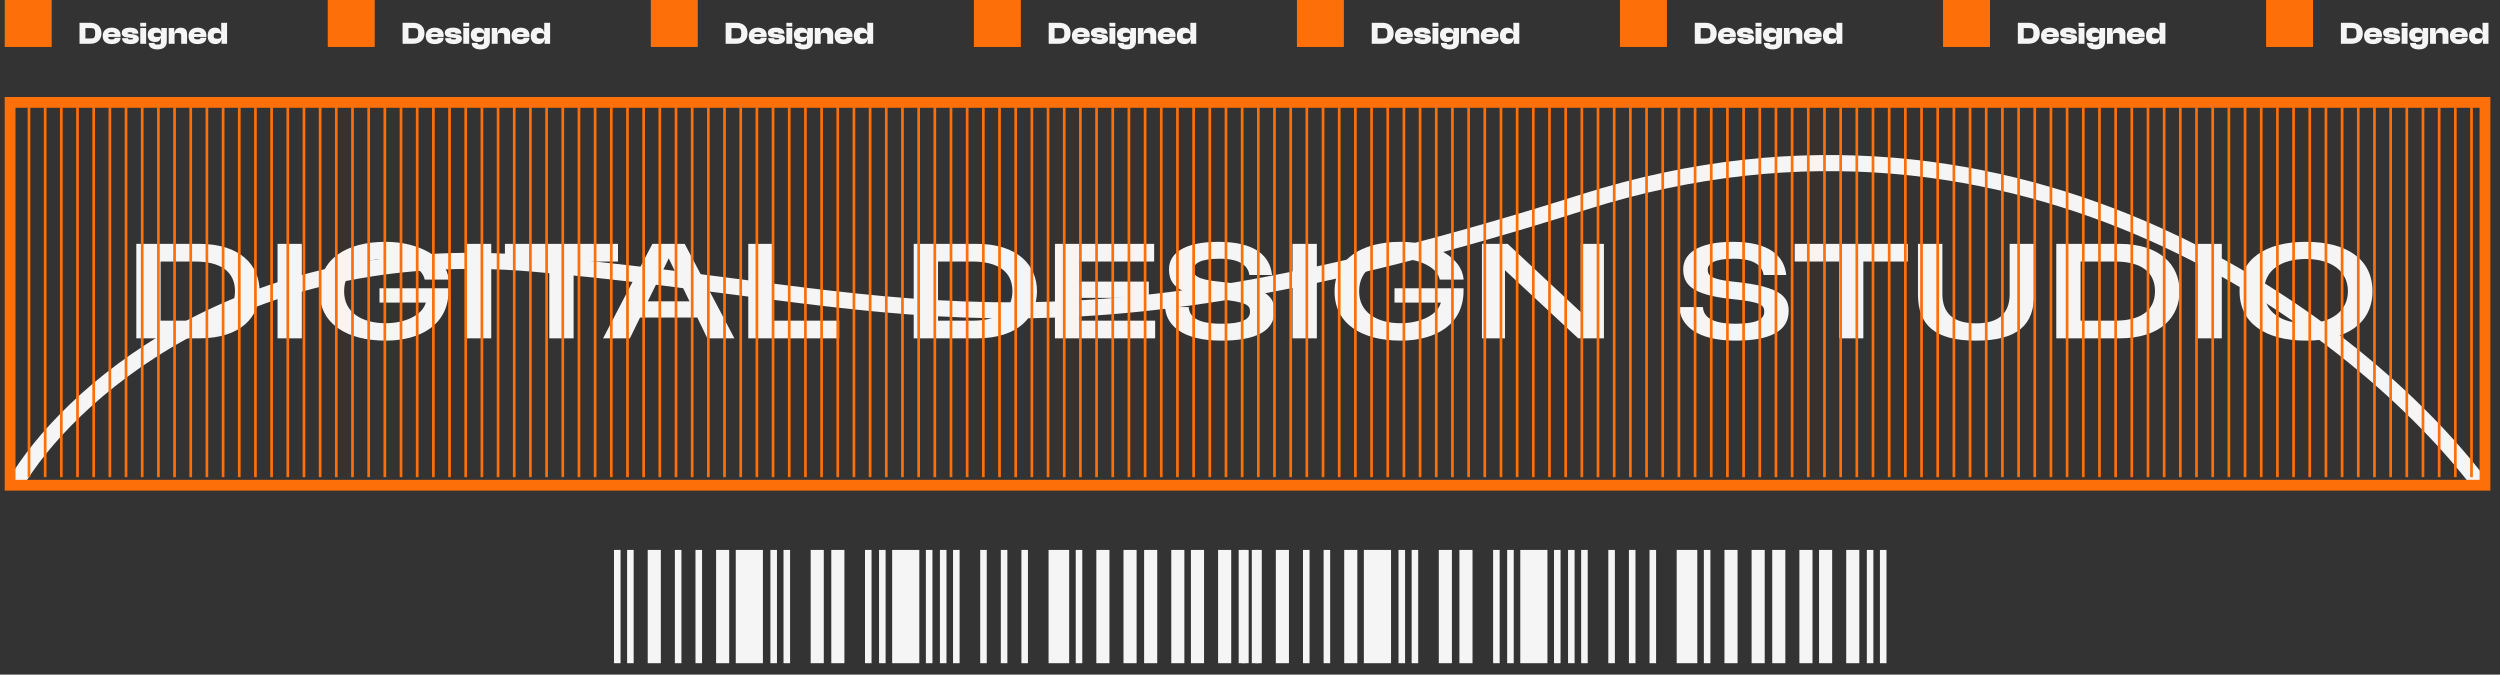 <svg width="126" height="34" viewBox="0 0 126 34" fill="none" xmlns="http://www.w3.org/2000/svg">
<rect x="0" y="0" width="126" height="34" fill="#333333" stroke="none"/>
<path d="M0.781 24.367C3.259 20.133 11.943 11.989 26.863 13.286C45.511 14.908 52.133 18.962 79.836 10.178C101.998 3.151 119.161 16.71 124.971 24.367" stroke="#F5F5F5" stroke-width="0.811"/>
<path d="M10.043 17.053C12.191 17.053 13.082 15.925 13.082 14.675C13.082 13.367 12.107 12.29 10.043 12.29H6.87V17.053H10.043ZM8.094 13.181H9.819C11.094 13.181 11.844 13.668 11.844 14.675C11.844 15.713 11.043 16.162 9.819 16.162H8.094V13.181ZM15.212 17.053V12.29H13.988V17.053H15.212ZM19.44 17.168C21.235 17.168 22.607 16.329 22.607 14.655V14.527H19.126V15.252H21.466L21.459 15.264C21.248 15.95 20.318 16.29 19.44 16.29C18.203 16.29 17.344 15.72 17.344 14.7V14.668C17.344 13.611 18.196 13.047 19.433 13.047C20.408 13.047 21.28 13.495 21.401 14.072V14.091H22.607V14.072C22.53 12.989 21.126 12.188 19.44 12.188C17.427 12.188 16.107 13.079 16.107 14.675V14.707C16.107 16.29 17.44 17.168 19.44 17.168ZM24.759 17.053V12.29H23.534V17.053H24.759ZM28.91 17.053V13.181H31.147V12.29H25.448V13.181H27.685V17.053H28.91ZM37.015 17.053L34.509 12.29H32.881L30.394 17.053H31.746L32.259 16.002H35.144L35.65 17.053H37.015ZM33.65 13.136L33.695 13.027H33.708L33.759 13.136L34.752 15.188H32.65L33.65 13.136ZM42.296 17.053V16.162H38.938V12.29H37.713V17.053H42.296ZM49.224 17.053C51.372 17.053 52.263 15.925 52.263 14.675C52.263 13.367 51.289 12.29 49.224 12.29H46.051V17.053H49.224ZM47.276 13.181H49C50.276 13.181 51.026 13.668 51.026 14.675C51.026 15.713 50.224 16.162 49 16.162H47.276V13.181ZM58.22 17.053V16.162H54.394V15.014H57.9V14.194H54.394V13.181H58.169V12.29H53.169V17.053H58.22ZM61.558 17.168C63.283 17.168 64.231 16.694 64.231 15.681C64.231 15.021 63.943 14.444 61.488 14.2C60.27 14.085 60.155 13.861 60.155 13.591C60.155 13.284 60.481 13.04 61.469 13.04C62.565 13.04 62.905 13.431 62.969 13.861H64.11C64.013 12.893 63.244 12.188 61.417 12.188C59.558 12.188 58.917 12.848 58.917 13.566C58.917 14.303 59.296 14.861 61.373 15.072C62.847 15.22 63.001 15.373 63.001 15.713C63.001 16.111 62.571 16.316 61.558 16.316C60.315 16.316 59.943 15.95 59.911 15.476H58.719C58.77 16.38 59.578 17.168 61.558 17.168ZM66.369 17.053V12.29H65.144V17.053H66.369ZM70.597 17.168C72.392 17.168 73.763 16.329 73.763 14.655V14.527H70.283V15.252H72.622L72.616 15.264C72.404 15.95 71.475 16.29 70.597 16.29C69.36 16.29 68.501 15.72 68.501 14.7V14.668C68.501 13.611 69.353 13.047 70.59 13.047C71.565 13.047 72.436 13.495 72.558 14.072V14.091H73.763V14.072C73.686 12.989 72.283 12.188 70.597 12.188C68.584 12.188 67.263 13.079 67.263 14.675V14.707C67.263 16.29 68.597 17.168 70.597 17.168ZM75.851 17.053V13.617L75.883 13.649L79.544 17.053H80.838V12.29H79.672V15.739L79.633 15.694L75.986 12.29H74.691V17.053H75.851ZM87.475 17.168C89.199 17.168 90.148 16.694 90.148 15.681C90.148 15.021 89.859 14.444 87.404 14.2C86.186 14.085 86.071 13.861 86.071 13.591C86.071 13.284 86.398 13.04 87.385 13.04C88.481 13.04 88.821 13.431 88.885 13.861H90.026C89.93 12.893 89.161 12.188 87.334 12.188C85.475 12.188 84.834 12.848 84.834 13.566C84.834 14.303 85.212 14.861 87.289 15.072C88.763 15.22 88.917 15.373 88.917 15.713C88.917 16.111 88.488 16.316 87.475 16.316C86.231 16.316 85.859 15.95 85.827 15.476H84.635C84.686 16.38 85.494 17.168 87.475 17.168ZM93.913 17.053V13.181H96.151V12.29H90.452V13.181H92.689V17.053H93.913ZM99.589 17.168C101.71 17.168 102.518 16.354 102.518 14.841V12.29H101.287V14.829C101.287 15.809 100.71 16.297 99.595 16.297C98.473 16.297 97.896 15.809 97.896 14.822V12.29H96.666V14.835C96.666 16.367 97.499 17.168 99.589 17.168ZM106.81 17.053C108.958 17.053 109.849 15.925 109.849 14.675C109.849 13.367 108.875 12.29 106.81 12.29H103.637V17.053H106.81ZM104.862 13.181H106.586C107.862 13.181 108.612 13.668 108.612 14.675C108.612 15.713 107.81 16.162 106.586 16.162H104.862V13.181ZM111.979 17.053V12.29H110.755V17.053H111.979ZM116.226 17.168C118.291 17.168 119.573 16.277 119.573 14.675C119.573 13.072 118.291 12.188 116.226 12.188C114.156 12.188 112.874 13.072 112.874 14.675C112.874 16.277 114.156 17.168 116.226 17.168ZM116.226 16.297C114.97 16.297 114.111 15.72 114.111 14.675C114.111 13.623 114.97 13.053 116.226 13.053C117.476 13.053 118.335 13.649 118.335 14.675C118.335 15.694 117.476 16.297 116.226 16.297Z" fill="#F5F5F5"/>
<g clip-path="url(#clip0_5_3741)">
<path d="M31.984 33.424H31.606V27.717H31.937V33.424H31.984ZM31.276 33.424H30.945V27.717H31.276V33.424Z" fill="#F5F5F5"/>
<path d="M33.306 27.717H32.645V33.424H33.306V27.717Z" fill="#F5F5F5"/>
<path d="M35.383 33.424H35.052V27.717H35.383V33.424V33.424ZM34.344 33.424H34.014V27.717H34.344V33.424Z" fill="#F5F5F5"/>
<path d="M36.752 27.717H36.091V33.424H36.752V27.717Z" fill="#F5F5F5"/>
<path d="M38.451 27.717H37.082V33.424H38.451V27.717Z" fill="#F5F5F5"/>
<path d="M39.82 33.424H39.489V27.717H39.82V33.424ZM39.159 33.424H38.828V27.717H39.159V33.424Z" fill="#F5F5F5"/>
<path d="M42.558 33.424H41.897V27.717H42.558V33.424ZM41.566 33.424H40.858V27.717H41.519V33.424H41.566Z" fill="#F5F5F5"/>
<path d="M44.635 33.424H44.304V27.717H44.635V33.424ZM43.926 33.424H43.596V27.717H43.926V33.424Z" fill="#F5F5F5"/>
<path d="M46.334 27.717H44.965V33.424H46.334V27.717Z" fill="#F5F5F5"/>
<path d="M47.703 33.424H47.372V27.717H47.703V33.424ZM46.995 33.424H46.664V27.717H46.995V33.424ZM51.809 33.424H51.479V27.717H51.809V33.424ZM50.771 33.424H50.441V27.717H50.771V33.424ZM49.733 33.424H49.402V27.717H49.733V33.424ZM48.364 33.424H48.033V27.717H48.364V33.424Z" fill="#F5F5F5"/>
<path d="M53.886 27.717H52.848V33.424H53.886V27.717Z" fill="#F5F5F5"/>
<path d="M54.547 27.717H54.217V33.424H54.547V27.717Z" fill="#F5F5F5"/>
<path d="M62.053 33.424H61.392V27.717H62.053V33.424ZM60.684 33.424H60.023V27.717H60.684V33.424ZM59.692 33.424H59.032V27.717H59.692V33.424ZM58.324 33.424H57.663V27.717H58.324V33.424ZM57.285 33.424H56.624V27.717H57.285V33.424ZM55.916 33.424H55.255V27.717H55.916V33.424Z" fill="#F5F5F5"/>
<path d="M63.422 33.424H63.091V27.717H63.422V33.424ZM62.761 33.424H62.43V27.717H62.761V33.424Z" fill="#F5F5F5"/>
</g>
<g clip-path="url(#clip1_5_3741)">
<path d="M63.641 33.424H63.264V27.717H63.594V33.424H63.641ZM62.933 33.424H62.603V27.717H62.933V33.424Z" fill="#F5F5F5"/>
<path d="M64.963 27.717H64.302V33.424H64.963V27.717Z" fill="#F5F5F5"/>
<path d="M67.04 33.424H66.71V27.717H67.04V33.424V33.424ZM66.001 33.424H65.671V27.717H66.001V33.424Z" fill="#F5F5F5"/>
<path d="M68.409 27.717H67.748V33.424H68.409V27.717Z" fill="#F5F5F5"/>
<path d="M70.108 27.717H68.739V33.424H70.108V27.717Z" fill="#F5F5F5"/>
<path d="M71.477 33.424H71.147V27.717H71.477V33.424ZM70.816 33.424H70.486V27.717H70.816V33.424Z" fill="#F5F5F5"/>
<path d="M74.215 33.424H73.554V27.717H74.215V33.424ZM73.224 33.424H72.516V27.717H73.176V33.424H73.224Z" fill="#F5F5F5"/>
<path d="M76.292 33.424H75.961V27.717H76.292V33.424ZM75.584 33.424H75.253V27.717H75.584V33.424Z" fill="#F5F5F5"/>
<path d="M77.991 27.717H76.622V33.424H77.991V27.717Z" fill="#F5F5F5"/>
<path d="M79.36 33.424H79.03V27.717H79.36V33.424ZM78.652 33.424H78.322V27.717H78.652V33.424ZM83.467 33.424H83.136V27.717H83.467V33.424ZM82.428 33.424H82.098V27.717H82.428V33.424ZM81.39 33.424H81.059V27.717H81.39V33.424ZM80.021 33.424H79.69V27.717H80.021V33.424Z" fill="#F5F5F5"/>
<path d="M85.544 27.717H84.505V33.424H85.544V27.717Z" fill="#F5F5F5"/>
<path d="M86.204 27.717H85.874V33.424H86.204V27.717Z" fill="#F5F5F5"/>
<path d="M93.71 33.424H93.049V27.717H93.71V33.424ZM92.341 33.424H91.68V27.717H92.341V33.424ZM91.35 33.424H90.689V27.717H91.35V33.424ZM89.981 33.424H89.32V27.717H89.981V33.424ZM88.942 33.424H88.281V27.717H88.942V33.424ZM87.573 33.424H86.913V27.717H87.573V33.424Z" fill="#F5F5F5"/>
<path d="M95.079 33.424H94.748V27.717H95.079V33.424ZM94.418 33.424H94.088V27.717H94.418V33.424Z" fill="#F5F5F5"/>
</g>
<path d="M0.645 4.89V24.048" stroke="#FD6F08" stroke-width="0.136"/>
<path d="M1.461 4.89V24.048" stroke="#FD6F08" stroke-width="0.136"/>
<path d="M2.276 4.89V24.048" stroke="#FD6F08" stroke-width="0.136"/>
<path d="M3.091 4.89V24.048" stroke="#FD6F08" stroke-width="0.136"/>
<path d="M3.906 4.89V24.048" stroke="#FD6F08" stroke-width="0.136"/>
<path d="M4.722 4.89V24.048" stroke="#FD6F08" stroke-width="0.136"/>
<path d="M5.537 4.89V24.048" stroke="#FD6F08" stroke-width="0.136"/>
<path d="M6.352 4.89V24.048" stroke="#FD6F08" stroke-width="0.136"/>
<path d="M7.167 4.89V24.048" stroke="#FD6F08" stroke-width="0.136"/>
<path d="M7.983 4.89V24.048" stroke="#FD6F08" stroke-width="0.136"/>
<path d="M8.798 4.89V24.048" stroke="#FD6F08" stroke-width="0.136"/>
<path d="M9.613 4.89V24.048" stroke="#FD6F08" stroke-width="0.136"/>
<path d="M10.428 4.89V24.048" stroke="#FD6F08" stroke-width="0.136"/>
<path d="M11.244 4.89V24.048" stroke="#FD6F08" stroke-width="0.136"/>
<path d="M12.059 4.89V24.048" stroke="#FD6F08" stroke-width="0.136"/>
<path d="M12.874 4.89V24.048" stroke="#FD6F08" stroke-width="0.136"/>
<path d="M13.689 4.89V24.048" stroke="#FD6F08" stroke-width="0.136"/>
<path d="M14.505 4.89V24.048" stroke="#FD6F08" stroke-width="0.136"/>
<path d="M15.32 4.89V24.048" stroke="#FD6F08" stroke-width="0.136"/>
<path d="M16.135 4.89V24.048" stroke="#FD6F08" stroke-width="0.136"/>
<path d="M16.95 4.89V24.048" stroke="#FD6F08" stroke-width="0.136"/>
<path d="M17.766 4.89V24.048" stroke="#FD6F08" stroke-width="0.136"/>
<path d="M18.581 4.89V24.048" stroke="#FD6F08" stroke-width="0.136"/>
<path d="M19.396 4.89V24.048" stroke="#FD6F08" stroke-width="0.136"/>
<path d="M20.211 4.89V24.048" stroke="#FD6F08" stroke-width="0.136"/>
<path d="M21.027 4.89V24.048" stroke="#FD6F08" stroke-width="0.136"/>
<path d="M21.842 4.89V24.048" stroke="#FD6F08" stroke-width="0.136"/>
<path d="M22.657 4.89V24.048" stroke="#FD6F08" stroke-width="0.136"/>
<path d="M23.472 4.89V24.048" stroke="#FD6F08" stroke-width="0.136"/>
<path d="M24.288 4.89V24.048" stroke="#FD6F08" stroke-width="0.136"/>
<path d="M25.103 4.89V24.048" stroke="#FD6F08" stroke-width="0.136"/>
<path d="M25.918 4.89V24.048" stroke="#FD6F08" stroke-width="0.136"/>
<path d="M26.733 4.89V24.048" stroke="#FD6F08" stroke-width="0.136"/>
<path d="M27.549 4.89V24.048" stroke="#FD6F08" stroke-width="0.136"/>
<path d="M28.364 4.89V24.048" stroke="#FD6F08" stroke-width="0.136"/>
<path d="M29.179 4.89V24.048" stroke="#FD6F08" stroke-width="0.136"/>
<path d="M29.994 4.89V24.048" stroke="#FD6F08" stroke-width="0.136"/>
<path d="M30.81 4.89V24.048" stroke="#FD6F08" stroke-width="0.136"/>
<path d="M31.625 4.89V24.048" stroke="#FD6F08" stroke-width="0.136"/>
<path d="M32.44 4.89V24.048" stroke="#FD6F08" stroke-width="0.136"/>
<path d="M33.255 4.89V24.048" stroke="#FD6F08" stroke-width="0.136"/>
<path d="M34.071 4.89V24.048" stroke="#FD6F08" stroke-width="0.136"/>
<path d="M34.886 4.89V24.048" stroke="#FD6F08" stroke-width="0.136"/>
<path d="M35.701 4.89V24.048" stroke="#FD6F08" stroke-width="0.136"/>
<path d="M36.516 4.89V24.048" stroke="#FD6F08" stroke-width="0.136"/>
<path d="M37.332 4.89V24.048" stroke="#FD6F08" stroke-width="0.136"/>
<path d="M38.147 4.89V24.048" stroke="#FD6F08" stroke-width="0.136"/>
<path d="M38.962 4.89V24.048" stroke="#FD6F08" stroke-width="0.136"/>
<path d="M39.777 4.89V24.048" stroke="#FD6F08" stroke-width="0.136"/>
<path d="M40.593 4.89V24.048" stroke="#FD6F08" stroke-width="0.136"/>
<path d="M41.408 4.89V24.048" stroke="#FD6F08" stroke-width="0.136"/>
<path d="M42.223 4.89V24.048" stroke="#FD6F08" stroke-width="0.136"/>
<path d="M43.038 4.89V24.048" stroke="#FD6F08" stroke-width="0.136"/>
<path d="M43.854 4.89V24.048" stroke="#FD6F08" stroke-width="0.136"/>
<path d="M44.669 4.89V24.048" stroke="#FD6F08" stroke-width="0.136"/>
<path d="M45.484 4.89V24.048" stroke="#FD6F08" stroke-width="0.136"/>
<path d="M46.3 4.89V24.048" stroke="#FD6F08" stroke-width="0.136"/>
<path d="M47.115 4.89V24.048" stroke="#FD6F08" stroke-width="0.136"/>
<path d="M47.93 4.89V24.048" stroke="#FD6F08" stroke-width="0.136"/>
<path d="M48.745 4.89V24.048" stroke="#FD6F08" stroke-width="0.136"/>
<path d="M49.56 4.89V24.048" stroke="#FD6F08" stroke-width="0.136"/>
<path d="M50.376 4.89V24.048" stroke="#FD6F08" stroke-width="0.136"/>
<path d="M51.191 4.89V24.048" stroke="#FD6F08" stroke-width="0.136"/>
<path d="M52.006 4.89V24.048" stroke="#FD6F08" stroke-width="0.136"/>
<path d="M52.822 4.89V24.048" stroke="#FD6F08" stroke-width="0.136"/>
<path d="M53.637 4.89V24.048" stroke="#FD6F08" stroke-width="0.136"/>
<path d="M54.452 4.89V24.048" stroke="#FD6F08" stroke-width="0.136"/>
<path d="M55.267 4.89V24.048" stroke="#FD6F08" stroke-width="0.136"/>
<path d="M56.083 4.89V24.048" stroke="#FD6F08" stroke-width="0.136"/>
<path d="M56.898 4.89V24.048" stroke="#FD6F08" stroke-width="0.136"/>
<path d="M57.713 4.89V24.048" stroke="#FD6F08" stroke-width="0.136"/>
<path d="M58.528 4.89V24.048" stroke="#FD6F08" stroke-width="0.136"/>
<path d="M59.343 4.89V24.048" stroke="#FD6F08" stroke-width="0.136"/>
<path d="M60.159 4.89V24.048" stroke="#FD6F08" stroke-width="0.136"/>
<path d="M60.974 4.89V24.048" stroke="#FD6F08" stroke-width="0.136"/>
<path d="M61.789 4.89V24.048" stroke="#FD6F08" stroke-width="0.136"/>
<path d="M62.605 4.89V24.048" stroke="#FD6F08" stroke-width="0.136"/>
<path d="M63.42 4.89V24.048" stroke="#FD6F08" stroke-width="0.136"/>
<path d="M64.235 4.89V24.048" stroke="#FD6F08" stroke-width="0.136"/>
<path d="M65.05 4.89V24.048" stroke="#FD6F08" stroke-width="0.136"/>
<path d="M65.865 4.89V24.048" stroke="#FD6F08" stroke-width="0.136"/>
<path d="M66.681 4.89V24.048" stroke="#FD6F08" stroke-width="0.136"/>
<path d="M67.496 4.89V24.048" stroke="#FD6F08" stroke-width="0.136"/>
<path d="M68.311 4.89V24.048" stroke="#FD6F08" stroke-width="0.136"/>
<path d="M69.127 4.89V24.048" stroke="#FD6F08" stroke-width="0.136"/>
<path d="M69.942 4.89V24.048" stroke="#FD6F08" stroke-width="0.136"/>
<path d="M70.757 4.89V24.048" stroke="#FD6F08" stroke-width="0.136"/>
<path d="M71.572 4.89V24.048" stroke="#FD6F08" stroke-width="0.136"/>
<path d="M72.388 4.89V24.048" stroke="#FD6F08" stroke-width="0.136"/>
<path d="M73.203 4.89V24.048" stroke="#FD6F08" stroke-width="0.136"/>
<path d="M74.018 4.89V24.048" stroke="#FD6F08" stroke-width="0.136"/>
<path d="M74.833 4.89V24.048" stroke="#FD6F08" stroke-width="0.136"/>
<path d="M75.649 4.89V24.048" stroke="#FD6F08" stroke-width="0.136"/>
<path d="M76.464 4.89V24.048" stroke="#FD6F08" stroke-width="0.136"/>
<path d="M77.279 4.89V24.048" stroke="#FD6F08" stroke-width="0.136"/>
<path d="M78.094 4.89V24.048" stroke="#FD6F08" stroke-width="0.136"/>
<path d="M78.91 4.89V24.048" stroke="#FD6F08" stroke-width="0.136"/>
<path d="M79.725 4.89V24.048" stroke="#FD6F08" stroke-width="0.136"/>
<path d="M80.54 4.89V24.048" stroke="#FD6F08" stroke-width="0.136"/>
<path d="M81.355 4.89V24.048" stroke="#FD6F08" stroke-width="0.136"/>
<path d="M82.171 4.89V24.048" stroke="#FD6F08" stroke-width="0.136"/>
<path d="M82.986 4.89V24.048" stroke="#FD6F08" stroke-width="0.136"/>
<path d="M83.801 4.89V24.048" stroke="#FD6F08" stroke-width="0.136"/>
<path d="M84.616 4.89V24.048" stroke="#FD6F08" stroke-width="0.136"/>
<path d="M85.432 4.89V24.048" stroke="#FD6F08" stroke-width="0.136"/>
<path d="M86.247 4.89V24.048" stroke="#FD6F08" stroke-width="0.136"/>
<path d="M87.062 4.89V24.048" stroke="#FD6F08" stroke-width="0.136"/>
<path d="M87.877 4.89V24.048" stroke="#FD6F08" stroke-width="0.136"/>
<path d="M88.693 4.89V24.048" stroke="#FD6F08" stroke-width="0.136"/>
<path d="M89.508 4.89V24.048" stroke="#FD6F08" stroke-width="0.136"/>
<path d="M90.323 4.89V24.048" stroke="#FD6F08" stroke-width="0.136"/>
<path d="M91.138 4.89V24.048" stroke="#FD6F08" stroke-width="0.136"/>
<path d="M91.954 4.89V24.048" stroke="#FD6F08" stroke-width="0.136"/>
<path d="M92.769 4.89V24.048" stroke="#FD6F08" stroke-width="0.136"/>
<path d="M93.584 4.89V24.048" stroke="#FD6F08" stroke-width="0.136"/>
<path d="M94.399 4.89V24.048" stroke="#FD6F08" stroke-width="0.136"/>
<path d="M95.215 4.89V24.048" stroke="#FD6F08" stroke-width="0.136"/>
<path d="M96.03 4.89V24.048" stroke="#FD6F08" stroke-width="0.136"/>
<path d="M96.845 4.89V24.048" stroke="#FD6F08" stroke-width="0.136"/>
<path d="M97.66 4.89V24.048" stroke="#FD6F08" stroke-width="0.136"/>
<path d="M98.476 4.89V24.048" stroke="#FD6F08" stroke-width="0.136"/>
<path d="M99.291 4.89V24.048" stroke="#FD6F08" stroke-width="0.136"/>
<path d="M100.106 4.89V24.048" stroke="#FD6F08" stroke-width="0.136"/>
<path d="M100.921 4.89V24.048" stroke="#FD6F08" stroke-width="0.136"/>
<path d="M101.737 4.89V24.048" stroke="#FD6F08" stroke-width="0.136"/>
<path d="M102.552 4.89V24.048" stroke="#FD6F08" stroke-width="0.136"/>
<path d="M103.367 4.89V24.048" stroke="#FD6F08" stroke-width="0.136"/>
<path d="M104.182 4.89V24.048" stroke="#FD6F08" stroke-width="0.136"/>
<path d="M104.998 4.89V24.048" stroke="#FD6F08" stroke-width="0.136"/>
<path d="M105.813 4.89V24.048" stroke="#FD6F08" stroke-width="0.136"/>
<path d="M106.628 4.89V24.048" stroke="#FD6F08" stroke-width="0.136"/>
<path d="M107.443 4.89V24.048" stroke="#FD6F08" stroke-width="0.136"/>
<path d="M108.259 4.89V24.048" stroke="#FD6F08" stroke-width="0.136"/>
<path d="M109.074 4.89V24.048" stroke="#FD6F08" stroke-width="0.136"/>
<path d="M109.889 4.89V24.048" stroke="#FD6F08" stroke-width="0.136"/>
<path d="M110.704 4.89V24.048" stroke="#FD6F08" stroke-width="0.136"/>
<path d="M111.52 4.89V24.048" stroke="#FD6F08" stroke-width="0.136"/>
<path d="M112.335 4.89V24.048" stroke="#FD6F08" stroke-width="0.136"/>
<path d="M113.15 4.89V24.048" stroke="#FD6F08" stroke-width="0.136"/>
<path d="M113.966 4.89V24.048" stroke="#FD6F08" stroke-width="0.136"/>
<path d="M114.781 4.89V24.048" stroke="#FD6F08" stroke-width="0.136"/>
<path d="M115.596 4.89V24.048" stroke="#FD6F08" stroke-width="0.136"/>
<path d="M116.411 4.89V24.048" stroke="#FD6F08" stroke-width="0.136"/>
<path d="M117.227 4.89V24.048" stroke="#FD6F08" stroke-width="0.136"/>
<path d="M118.042 4.89V24.048" stroke="#FD6F08" stroke-width="0.136"/>
<path d="M118.857 4.89V24.048" stroke="#FD6F08" stroke-width="0.136"/>
<path d="M119.673 4.89V24.048" stroke="#FD6F08" stroke-width="0.136"/>
<path d="M120.488 4.89V24.048" stroke="#FD6F08" stroke-width="0.136"/>
<path d="M121.303 4.89V24.048" stroke="#FD6F08" stroke-width="0.136"/>
<path d="M122.118 4.89V24.048" stroke="#FD6F08" stroke-width="0.136"/>
<path d="M122.934 4.89V24.048" stroke="#FD6F08" stroke-width="0.136"/>
<path d="M123.749 4.89V24.048" stroke="#FD6F08" stroke-width="0.136"/>
<path d="M124.564 4.89V24.048" stroke="#FD6F08" stroke-width="0.136"/>
<path d="M125.379 4.89V24.048" stroke="#FD6F08" stroke-width="0.136"/>
<rect x="0.509" y="5.161" width="124.734" height="19.294" stroke="#FD6F08" stroke-width="0.544"/>
<rect x="0.238" width="2.367" height="2.367" fill="#FD6F08"/>
<path d="M4.543 2.206C4.892 2.206 5.113 2.011 5.113 1.677C5.113 1.342 4.892 1.148 4.543 1.148H4.008V2.206H4.543ZM4.543 1.415C4.731 1.415 4.796 1.438 4.796 1.677C4.796 1.915 4.731 1.939 4.543 1.939H4.305V1.415H4.543ZM5.635 2.221C5.904 2.221 6.073 2.097 6.073 1.92V1.901H5.776V1.918C5.776 1.966 5.744 1.986 5.624 1.986C5.498 1.986 5.455 1.959 5.45 1.863H6.074C6.077 1.835 6.079 1.814 6.079 1.787C6.079 1.531 5.904 1.394 5.629 1.394C5.364 1.394 5.176 1.549 5.176 1.808C5.176 2.106 5.365 2.221 5.635 2.221ZM5.623 1.621C5.733 1.621 5.78 1.645 5.792 1.713H5.455C5.468 1.645 5.514 1.621 5.623 1.621ZM6.586 2.221C6.85 2.221 6.998 2.114 6.998 1.966C6.998 1.831 6.924 1.754 6.692 1.729L6.534 1.711C6.441 1.702 6.428 1.691 6.428 1.669C6.428 1.639 6.441 1.626 6.537 1.626C6.657 1.626 6.673 1.645 6.673 1.686V1.696H6.97V1.689C6.97 1.494 6.823 1.394 6.547 1.394C6.248 1.394 6.136 1.516 6.136 1.656C6.136 1.79 6.225 1.868 6.389 1.885L6.619 1.91C6.693 1.918 6.706 1.925 6.706 1.95C6.706 1.977 6.69 1.988 6.588 1.988C6.48 1.988 6.452 1.983 6.452 1.939V1.923H6.155V1.929C6.155 2.112 6.305 2.221 6.586 2.221ZM7.366 1.337V1.148H7.069V1.337H7.366ZM7.366 2.206V1.41H7.069V2.206H7.366ZM7.815 2.117C7.99 2.117 8.074 2.04 8.094 1.925H8.11V2.092C8.11 2.226 8.08 2.245 7.952 2.245C7.797 2.245 7.789 2.229 7.789 2.165H7.493C7.493 2.373 7.654 2.49 7.931 2.49C8.238 2.49 8.407 2.356 8.407 2.071V1.41H8.129V1.596H8.113C8.091 1.459 7.984 1.394 7.823 1.394C7.587 1.394 7.445 1.53 7.445 1.754C7.445 1.981 7.578 2.117 7.815 2.117ZM7.745 1.754C7.745 1.677 7.783 1.65 7.922 1.65C8.055 1.65 8.11 1.667 8.11 1.752V1.764C8.11 1.847 8.055 1.863 7.922 1.863C7.783 1.863 7.745 1.833 7.745 1.754ZM8.799 2.206V1.795C8.799 1.692 8.83 1.659 8.961 1.659C9.091 1.659 9.132 1.694 9.132 1.805V2.206H9.428V1.696C9.428 1.524 9.327 1.394 9.113 1.394C8.9 1.394 8.813 1.519 8.795 1.651H8.78V1.41H8.502V2.206H8.799ZM9.96 2.221C10.228 2.221 10.397 2.097 10.397 1.92V1.901H10.1V1.918C10.1 1.966 10.069 1.986 9.949 1.986C9.822 1.986 9.78 1.959 9.775 1.863H10.399C10.402 1.835 10.403 1.814 10.403 1.787C10.403 1.531 10.228 1.394 9.953 1.394C9.688 1.394 9.5 1.549 9.5 1.808C9.5 2.106 9.69 2.221 9.96 2.221ZM9.947 1.621C10.058 1.621 10.105 1.645 10.116 1.713H9.78C9.792 1.645 9.838 1.621 9.947 1.621ZM10.844 2.221C11.031 2.221 11.125 2.149 11.151 1.991H11.166V2.206H11.444V1.148H11.148V1.615H11.132C11.108 1.482 11.02 1.394 10.832 1.394C10.598 1.394 10.467 1.549 10.467 1.808C10.467 2.065 10.601 2.221 10.844 2.221ZM10.767 1.808C10.767 1.702 10.814 1.664 10.952 1.664C11.084 1.664 11.148 1.686 11.148 1.798V1.809C11.148 1.925 11.084 1.95 10.952 1.95C10.814 1.95 10.767 1.913 10.767 1.808Z" fill="#F5F5F5"/>
<rect x="16.52" width="2.367" height="2.367" fill="#FD6F08"/>
<path d="M20.825 2.206C21.174 2.206 21.395 2.011 21.395 1.677C21.395 1.342 21.174 1.148 20.825 1.148H20.29V2.206H20.825ZM20.825 1.415C21.013 1.415 21.078 1.438 21.078 1.677C21.078 1.915 21.013 1.939 20.825 1.939H20.587V1.415H20.825ZM21.917 2.221C22.186 2.221 22.354 2.097 22.354 1.92V1.901H22.058V1.918C22.058 1.966 22.026 1.986 21.906 1.986C21.78 1.986 21.737 1.959 21.732 1.863H22.356C22.359 1.835 22.361 1.814 22.361 1.787C22.361 1.531 22.186 1.394 21.911 1.394C21.646 1.394 21.458 1.549 21.458 1.808C21.458 2.106 21.647 2.221 21.917 2.221ZM21.904 1.621C22.015 1.621 22.062 1.645 22.073 1.713H21.737C21.75 1.645 21.796 1.621 21.904 1.621ZM22.868 2.221C23.132 2.221 23.28 2.114 23.28 1.966C23.28 1.831 23.206 1.754 22.974 1.729L22.816 1.711C22.723 1.702 22.71 1.691 22.71 1.669C22.71 1.639 22.723 1.626 22.819 1.626C22.939 1.626 22.955 1.645 22.955 1.686V1.696H23.252V1.689C23.252 1.494 23.105 1.394 22.829 1.394C22.53 1.394 22.418 1.516 22.418 1.656C22.418 1.79 22.506 1.868 22.671 1.885L22.901 1.91C22.975 1.918 22.988 1.925 22.988 1.95C22.988 1.977 22.972 1.988 22.87 1.988C22.762 1.988 22.734 1.983 22.734 1.939V1.923H22.437V1.929C22.437 2.112 22.587 2.221 22.868 2.221ZM23.648 1.337V1.148H23.351V1.337H23.648ZM23.648 2.206V1.41H23.351V2.206H23.648ZM24.097 2.117C24.272 2.117 24.355 2.04 24.376 1.925H24.392V2.092C24.392 2.226 24.362 2.245 24.234 2.245C24.079 2.245 24.071 2.229 24.071 2.165H23.774C23.774 2.373 23.936 2.49 24.213 2.49C24.52 2.49 24.689 2.356 24.689 2.071V1.41H24.411V1.596H24.395C24.373 1.459 24.265 1.394 24.105 1.394C23.869 1.394 23.727 1.53 23.727 1.754C23.727 1.981 23.86 2.117 24.097 2.117ZM24.027 1.754C24.027 1.677 24.065 1.65 24.204 1.65C24.337 1.65 24.392 1.667 24.392 1.752V1.764C24.392 1.847 24.337 1.863 24.204 1.863C24.065 1.863 24.027 1.833 24.027 1.754ZM25.08 2.206V1.795C25.08 1.692 25.112 1.659 25.243 1.659C25.372 1.659 25.413 1.694 25.413 1.805V2.206H25.71V1.696C25.71 1.524 25.609 1.394 25.395 1.394C25.181 1.394 25.095 1.519 25.077 1.651H25.061V1.41H24.784V2.206H25.08ZM26.242 2.221C26.51 2.221 26.679 2.097 26.679 1.92V1.901H26.382V1.918C26.382 1.966 26.351 1.986 26.231 1.986C26.104 1.986 26.062 1.959 26.057 1.863H26.681C26.684 1.835 26.685 1.814 26.685 1.787C26.685 1.531 26.51 1.394 26.235 1.394C25.97 1.394 25.782 1.549 25.782 1.808C25.782 2.106 25.972 2.221 26.242 2.221ZM26.229 1.621C26.34 1.621 26.387 1.645 26.398 1.713H26.062C26.074 1.645 26.12 1.621 26.229 1.621ZM27.126 2.221C27.313 2.221 27.407 2.149 27.433 1.991H27.448V2.206H27.726V1.148H27.429V1.615H27.414C27.39 1.482 27.302 1.394 27.114 1.394C26.88 1.394 26.749 1.549 26.749 1.808C26.749 2.065 26.883 2.221 27.126 2.221ZM27.049 1.808C27.049 1.702 27.096 1.664 27.234 1.664C27.366 1.664 27.429 1.686 27.429 1.798V1.809C27.429 1.925 27.366 1.95 27.234 1.95C27.096 1.95 27.049 1.913 27.049 1.808Z" fill="#F5F5F5"/>
<rect x="32.801" width="2.367" height="2.367" fill="#FD6F08"/>
<path d="M37.107 2.206C37.456 2.206 37.677 2.012 37.677 1.677C37.677 1.342 37.456 1.148 37.107 1.148H36.572V2.206H37.107ZM37.107 1.415C37.295 1.415 37.359 1.439 37.359 1.677C37.359 1.915 37.295 1.939 37.107 1.939H36.868V1.415H37.107ZM38.199 2.222C38.467 2.222 38.636 2.097 38.636 1.92V1.901H38.339V1.918C38.339 1.966 38.308 1.986 38.188 1.986C38.062 1.986 38.019 1.96 38.014 1.863H38.638C38.641 1.835 38.642 1.814 38.642 1.787C38.642 1.532 38.467 1.394 38.193 1.394C37.927 1.394 37.739 1.549 37.739 1.808C37.739 2.106 37.929 2.222 38.199 2.222ZM38.186 1.622C38.297 1.622 38.344 1.645 38.355 1.713H38.019C38.032 1.645 38.077 1.622 38.186 1.622ZM39.15 2.222C39.413 2.222 39.562 2.114 39.562 1.966C39.562 1.832 39.488 1.754 39.256 1.729L39.098 1.712C39.005 1.702 38.992 1.691 38.992 1.669C38.992 1.639 39.005 1.626 39.101 1.626C39.221 1.626 39.237 1.645 39.237 1.686V1.696H39.533V1.69C39.533 1.494 39.387 1.394 39.11 1.394C38.812 1.394 38.7 1.516 38.7 1.656C38.7 1.791 38.788 1.868 38.952 1.885L39.183 1.911C39.257 1.918 39.27 1.925 39.27 1.95C39.27 1.977 39.254 1.988 39.151 1.988C39.044 1.988 39.016 1.983 39.016 1.939V1.923H38.719V1.93C38.719 2.113 38.869 2.222 39.15 2.222ZM39.93 1.337V1.148H39.633V1.337H39.93ZM39.93 2.206V1.41H39.633V2.206H39.93ZM40.378 2.117C40.554 2.117 40.637 2.04 40.658 1.925H40.674V2.092C40.674 2.226 40.644 2.245 40.516 2.245C40.361 2.245 40.353 2.229 40.353 2.165H40.056C40.056 2.373 40.217 2.49 40.495 2.49C40.801 2.49 40.97 2.356 40.97 2.072V1.41H40.693V1.596H40.677C40.655 1.459 40.547 1.394 40.386 1.394C40.151 1.394 40.009 1.53 40.009 1.754C40.009 1.982 40.142 2.117 40.378 2.117ZM40.309 1.754C40.309 1.677 40.347 1.65 40.486 1.65C40.618 1.65 40.674 1.667 40.674 1.753V1.764C40.674 1.847 40.618 1.863 40.486 1.863C40.347 1.863 40.309 1.833 40.309 1.754ZM41.362 2.206V1.795C41.362 1.693 41.394 1.66 41.525 1.66C41.654 1.66 41.695 1.694 41.695 1.805V2.206H41.992V1.696C41.992 1.524 41.891 1.394 41.676 1.394C41.463 1.394 41.376 1.519 41.359 1.652H41.343V1.41H41.065V2.206H41.362ZM42.523 2.222C42.792 2.222 42.961 2.097 42.961 1.92V1.901H42.664V1.918C42.664 1.966 42.632 1.986 42.512 1.986C42.386 1.986 42.343 1.96 42.339 1.863H42.962C42.965 1.835 42.967 1.814 42.967 1.787C42.967 1.532 42.792 1.394 42.517 1.394C42.252 1.394 42.064 1.549 42.064 1.808C42.064 2.106 42.254 2.222 42.523 2.222ZM42.511 1.622C42.621 1.622 42.669 1.645 42.68 1.713H42.343C42.356 1.645 42.402 1.622 42.511 1.622ZM43.408 2.222C43.594 2.222 43.689 2.149 43.714 1.991H43.73V2.206H44.008V1.148H43.711V1.615H43.695C43.672 1.483 43.583 1.394 43.395 1.394C43.162 1.394 43.031 1.549 43.031 1.808C43.031 2.065 43.165 2.222 43.408 2.222ZM43.331 1.808C43.331 1.702 43.378 1.664 43.515 1.664C43.648 1.664 43.711 1.686 43.711 1.798V1.81C43.711 1.925 43.648 1.95 43.515 1.95C43.378 1.95 43.331 1.914 43.331 1.808Z" fill="#F5F5F5"/>
<rect x="49.084" width="2.367" height="2.367" fill="#FD6F08"/>
<path d="M53.389 2.206C53.738 2.206 53.959 2.012 53.959 1.677C53.959 1.342 53.738 1.148 53.389 1.148H52.854V2.206H53.389ZM53.389 1.415C53.577 1.415 53.642 1.439 53.642 1.677C53.642 1.915 53.577 1.939 53.389 1.939H53.151V1.415H53.389ZM54.481 2.222C54.749 2.222 54.918 2.097 54.918 1.92V1.901H54.622V1.918C54.622 1.966 54.59 1.986 54.47 1.986C54.344 1.986 54.301 1.96 54.296 1.863H54.92C54.923 1.835 54.925 1.814 54.925 1.787C54.925 1.532 54.749 1.394 54.475 1.394C54.21 1.394 54.022 1.549 54.022 1.808C54.022 2.106 54.211 2.222 54.481 2.222ZM54.468 1.622C54.579 1.622 54.626 1.645 54.637 1.713H54.301C54.314 1.645 54.36 1.622 54.468 1.622ZM55.432 2.222C55.696 2.222 55.844 2.114 55.844 1.966C55.844 1.832 55.77 1.754 55.538 1.729L55.38 1.712C55.287 1.702 55.274 1.691 55.274 1.669C55.274 1.639 55.287 1.626 55.383 1.626C55.503 1.626 55.519 1.645 55.519 1.686V1.696H55.816V1.69C55.816 1.494 55.669 1.394 55.393 1.394C55.094 1.394 54.982 1.516 54.982 1.656C54.982 1.791 55.071 1.868 55.235 1.885L55.465 1.911C55.539 1.918 55.552 1.925 55.552 1.95C55.552 1.977 55.536 1.988 55.434 1.988C55.326 1.988 55.298 1.983 55.298 1.939V1.923H55.001V1.93C55.001 2.113 55.151 2.222 55.432 2.222ZM56.212 1.337V1.148H55.915V1.337H56.212ZM56.212 2.206V1.41H55.915V2.206H56.212ZM56.661 2.117C56.836 2.117 56.919 2.04 56.94 1.925H56.956V2.092C56.956 2.226 56.926 2.245 56.798 2.245C56.643 2.245 56.635 2.229 56.635 2.165H56.339C56.339 2.373 56.5 2.49 56.777 2.49C57.084 2.49 57.253 2.356 57.253 2.072V1.41H56.975V1.596H56.959C56.937 1.459 56.83 1.394 56.669 1.394C56.433 1.394 56.291 1.53 56.291 1.754C56.291 1.982 56.424 2.117 56.661 2.117ZM56.591 1.754C56.591 1.677 56.629 1.65 56.768 1.65C56.901 1.65 56.956 1.667 56.956 1.753V1.764C56.956 1.847 56.901 1.863 56.768 1.863C56.629 1.863 56.591 1.833 56.591 1.754ZM57.644 2.206V1.795C57.644 1.693 57.676 1.66 57.807 1.66C57.937 1.66 57.977 1.694 57.977 1.805V2.206H58.274V1.696C58.274 1.524 58.173 1.394 57.959 1.394C57.745 1.394 57.659 1.519 57.641 1.652H57.626V1.41H57.348V2.206H57.644ZM58.806 2.222C59.074 2.222 59.243 2.097 59.243 1.92V1.901H58.946V1.918C58.946 1.966 58.915 1.986 58.795 1.986C58.668 1.986 58.626 1.96 58.621 1.863H59.245C59.248 1.835 59.249 1.814 59.249 1.787C59.249 1.532 59.074 1.394 58.799 1.394C58.534 1.394 58.346 1.549 58.346 1.808C58.346 2.106 58.536 2.222 58.806 2.222ZM58.793 1.622C58.904 1.622 58.951 1.645 58.962 1.713H58.626C58.638 1.645 58.684 1.622 58.793 1.622ZM59.69 2.222C59.877 2.222 59.971 2.149 59.997 1.991H60.012V2.206H60.29V1.148H59.993V1.615H59.978C59.954 1.483 59.865 1.394 59.678 1.394C59.444 1.394 59.313 1.549 59.313 1.808C59.313 2.065 59.447 2.222 59.69 2.222ZM59.613 1.808C59.613 1.702 59.66 1.664 59.798 1.664C59.93 1.664 59.993 1.686 59.993 1.798V1.81C59.993 1.925 59.93 1.95 59.798 1.95C59.66 1.95 59.613 1.914 59.613 1.808Z" fill="#F5F5F5"/>
<rect x="65.365" width="2.367" height="2.367" fill="#FD6F08"/>
<path d="M69.671 2.206C70.02 2.206 70.241 2.011 70.241 1.677C70.241 1.342 70.02 1.148 69.671 1.148H69.136V2.206H69.671ZM69.671 1.415C69.859 1.415 69.923 1.438 69.923 1.677C69.923 1.915 69.859 1.939 69.671 1.939H69.432V1.415H69.671ZM70.763 2.221C71.031 2.221 71.2 2.097 71.2 1.92V1.901H70.903V1.918C70.903 1.966 70.872 1.986 70.752 1.986C70.626 1.986 70.583 1.959 70.578 1.863H71.202C71.205 1.835 71.207 1.814 71.207 1.787C71.207 1.531 71.031 1.394 70.757 1.394C70.491 1.394 70.303 1.549 70.303 1.808C70.303 2.106 70.493 2.221 70.763 2.221ZM70.75 1.621C70.861 1.621 70.908 1.645 70.919 1.713H70.583C70.596 1.645 70.641 1.621 70.75 1.621ZM71.714 2.221C71.977 2.221 72.126 2.114 72.126 1.966C72.126 1.831 72.052 1.754 71.82 1.729L71.662 1.711C71.569 1.702 71.556 1.691 71.556 1.669C71.556 1.639 71.569 1.626 71.665 1.626C71.785 1.626 71.801 1.645 71.801 1.686V1.696H72.097V1.689C72.097 1.494 71.951 1.394 71.674 1.394C71.376 1.394 71.264 1.516 71.264 1.656C71.264 1.79 71.352 1.868 71.516 1.885L71.747 1.91C71.821 1.918 71.834 1.925 71.834 1.95C71.834 1.977 71.818 1.988 71.715 1.988C71.608 1.988 71.58 1.983 71.58 1.939V1.923H71.283V1.929C71.283 2.112 71.433 2.221 71.714 2.221ZM72.494 1.337V1.148H72.197V1.337H72.494ZM72.494 2.206V1.41H72.197V2.206H72.494ZM72.942 2.117C73.118 2.117 73.201 2.04 73.222 1.925H73.238V2.092C73.238 2.226 73.208 2.245 73.08 2.245C72.925 2.245 72.917 2.229 72.917 2.165H72.62C72.62 2.373 72.781 2.49 73.059 2.49C73.365 2.49 73.534 2.356 73.534 2.071V1.41H73.257V1.596H73.241C73.219 1.459 73.111 1.394 72.95 1.394C72.715 1.394 72.573 1.53 72.573 1.754C72.573 1.981 72.706 2.117 72.942 2.117ZM72.873 1.754C72.873 1.677 72.911 1.65 73.05 1.65C73.182 1.65 73.238 1.667 73.238 1.752V1.764C73.238 1.847 73.182 1.863 73.05 1.863C72.911 1.863 72.873 1.833 72.873 1.754ZM73.926 2.206V1.795C73.926 1.692 73.958 1.659 74.089 1.659C74.218 1.659 74.259 1.694 74.259 1.805V2.206H74.556V1.696C74.556 1.524 74.455 1.394 74.24 1.394C74.027 1.394 73.94 1.519 73.923 1.651H73.907V1.41H73.629V2.206H73.926ZM75.088 2.221C75.356 2.221 75.525 2.097 75.525 1.92V1.901H75.228V1.918C75.228 1.966 75.196 1.986 75.076 1.986C74.95 1.986 74.907 1.959 74.903 1.863H75.526C75.529 1.835 75.531 1.814 75.531 1.787C75.531 1.531 75.356 1.394 75.081 1.394C74.816 1.394 74.628 1.549 74.628 1.808C74.628 2.106 74.817 2.221 75.088 2.221ZM75.075 1.621C75.185 1.621 75.233 1.645 75.244 1.713H74.907C74.92 1.645 74.966 1.621 75.075 1.621ZM75.972 2.221C76.158 2.221 76.253 2.149 76.278 1.991H76.294V2.206H76.572V1.148H76.275V1.615H76.259C76.236 1.482 76.147 1.394 75.959 1.394C75.726 1.394 75.595 1.549 75.595 1.808C75.595 2.065 75.729 2.221 75.972 2.221ZM75.895 1.808C75.895 1.702 75.942 1.664 76.079 1.664C76.212 1.664 76.275 1.686 76.275 1.798V1.809C76.275 1.925 76.212 1.95 76.079 1.95C75.942 1.95 75.895 1.913 75.895 1.808Z" fill="#F5F5F5"/>
<rect x="81.647" width="2.367" height="2.367" fill="#FD6F08"/>
<path d="M85.953 2.206C86.302 2.206 86.523 2.011 86.523 1.677C86.523 1.342 86.302 1.148 85.953 1.148H85.418V2.206H85.953ZM85.953 1.415C86.141 1.415 86.205 1.438 86.205 1.677C86.205 1.915 86.141 1.939 85.953 1.939H85.714V1.415H85.953ZM87.045 2.221C87.313 2.221 87.482 2.097 87.482 1.92V1.901H87.185V1.918C87.185 1.966 87.154 1.986 87.034 1.986C86.907 1.986 86.865 1.959 86.86 1.863H87.484C87.487 1.835 87.489 1.814 87.489 1.787C87.489 1.531 87.313 1.394 87.038 1.394C86.773 1.394 86.585 1.549 86.585 1.808C86.585 2.106 86.775 2.221 87.045 2.221ZM87.032 1.621C87.143 1.621 87.19 1.645 87.201 1.713H86.865C86.877 1.645 86.923 1.621 87.032 1.621ZM87.996 2.221C88.259 2.221 88.408 2.114 88.408 1.966C88.408 1.831 88.334 1.754 88.102 1.729L87.944 1.711C87.85 1.702 87.838 1.691 87.838 1.669C87.838 1.639 87.85 1.626 87.947 1.626C88.067 1.626 88.082 1.645 88.082 1.686V1.696H88.379V1.689C88.379 1.494 88.233 1.394 87.956 1.394C87.658 1.394 87.546 1.516 87.546 1.656C87.546 1.79 87.634 1.868 87.798 1.885L88.029 1.91C88.103 1.918 88.116 1.925 88.116 1.95C88.116 1.977 88.1 1.988 87.997 1.988C87.89 1.988 87.862 1.983 87.862 1.939V1.923H87.565V1.929C87.565 2.112 87.715 2.221 87.996 2.221ZM88.776 1.337V1.148H88.479V1.337H88.776ZM88.776 2.206V1.41H88.479V2.206H88.776ZM89.224 2.117C89.4 2.117 89.483 2.04 89.504 1.925H89.519V2.092C89.519 2.226 89.49 2.245 89.362 2.245C89.207 2.245 89.199 2.229 89.199 2.165H88.902C88.902 2.373 89.063 2.49 89.341 2.49C89.647 2.49 89.816 2.356 89.816 2.071V1.41H89.538V1.596H89.523C89.501 1.459 89.393 1.394 89.232 1.394C88.997 1.394 88.855 1.53 88.855 1.754C88.855 1.981 88.987 2.117 89.224 2.117ZM89.155 1.754C89.155 1.677 89.193 1.65 89.332 1.65C89.464 1.65 89.519 1.667 89.519 1.752V1.764C89.519 1.847 89.464 1.863 89.332 1.863C89.193 1.863 89.155 1.833 89.155 1.754ZM90.208 2.206V1.795C90.208 1.692 90.24 1.659 90.371 1.659C90.5 1.659 90.541 1.694 90.541 1.805V2.206H90.838V1.696C90.838 1.524 90.737 1.394 90.522 1.394C90.309 1.394 90.222 1.519 90.205 1.651H90.189V1.41H89.911V2.206H90.208ZM91.369 2.221C91.638 2.221 91.807 2.097 91.807 1.92V1.901H91.51V1.918C91.51 1.966 91.478 1.986 91.358 1.986C91.232 1.986 91.189 1.959 91.185 1.863H91.808C91.811 1.835 91.813 1.814 91.813 1.787C91.813 1.531 91.638 1.394 91.363 1.394C91.098 1.394 90.91 1.549 90.91 1.808C90.91 2.106 91.099 2.221 91.369 2.221ZM91.357 1.621C91.467 1.621 91.515 1.645 91.526 1.713H91.189C91.202 1.645 91.248 1.621 91.357 1.621ZM92.254 2.221C92.44 2.221 92.535 2.149 92.56 1.991H92.576V2.206H92.854V1.148H92.557V1.615H92.541C92.518 1.482 92.429 1.394 92.241 1.394C92.008 1.394 91.877 1.549 91.877 1.808C91.877 2.065 92.011 2.221 92.254 2.221ZM92.177 1.808C92.177 1.702 92.224 1.664 92.361 1.664C92.494 1.664 92.557 1.686 92.557 1.798V1.809C92.557 1.925 92.494 1.95 92.361 1.95C92.224 1.95 92.177 1.913 92.177 1.808Z" fill="#F5F5F5"/>
<rect x="97.929" width="2.367" height="2.367" fill="#FD6F08"/>
<path d="M102.235 2.206C102.584 2.206 102.805 2.011 102.805 1.677C102.805 1.342 102.584 1.148 102.235 1.148H101.699V2.206H102.235ZM102.235 1.415C102.423 1.415 102.487 1.438 102.487 1.677C102.487 1.915 102.423 1.939 102.235 1.939H101.996V1.415H102.235ZM103.327 2.221C103.595 2.221 103.764 2.097 103.764 1.92V1.901H103.467V1.918C103.467 1.966 103.436 1.986 103.316 1.986C103.189 1.986 103.147 1.959 103.142 1.863H103.766C103.769 1.835 103.77 1.814 103.77 1.787C103.77 1.531 103.595 1.394 103.32 1.394C103.055 1.394 102.867 1.549 102.867 1.808C102.867 2.106 103.057 2.221 103.327 2.221ZM103.314 1.621C103.425 1.621 103.472 1.645 103.483 1.713H103.147C103.159 1.645 103.205 1.621 103.314 1.621ZM104.278 2.221C104.541 2.221 104.69 2.114 104.69 1.966C104.69 1.831 104.615 1.754 104.383 1.729L104.226 1.711C104.132 1.702 104.12 1.691 104.12 1.669C104.12 1.639 104.132 1.626 104.229 1.626C104.349 1.626 104.364 1.645 104.364 1.686V1.696H104.661V1.689C104.661 1.494 104.514 1.394 104.238 1.394C103.94 1.394 103.828 1.516 103.828 1.656C103.828 1.79 103.916 1.868 104.08 1.885L104.311 1.91C104.385 1.918 104.398 1.925 104.398 1.95C104.398 1.977 104.382 1.988 104.279 1.988C104.172 1.988 104.143 1.983 104.143 1.939V1.923H103.847V1.929C103.847 2.112 103.997 2.221 104.278 2.221ZM105.058 1.337V1.148H104.761V1.337H105.058ZM105.058 2.206V1.41H104.761V2.206H105.058ZM105.506 2.117C105.681 2.117 105.765 2.04 105.786 1.925H105.801V2.092C105.801 2.226 105.771 2.245 105.644 2.245C105.489 2.245 105.481 2.229 105.481 2.165H105.184C105.184 2.373 105.345 2.49 105.623 2.49C105.929 2.49 106.098 2.356 106.098 2.071V1.41H105.82V1.596H105.805C105.782 1.459 105.675 1.394 105.514 1.394C105.279 1.394 105.137 1.53 105.137 1.754C105.137 1.981 105.269 2.117 105.506 2.117ZM105.437 1.754C105.437 1.677 105.475 1.65 105.614 1.65C105.746 1.65 105.801 1.667 105.801 1.752V1.764C105.801 1.847 105.746 1.863 105.614 1.863C105.475 1.863 105.437 1.833 105.437 1.754ZM106.49 2.206V1.795C106.49 1.692 106.522 1.659 106.653 1.659C106.782 1.659 106.823 1.694 106.823 1.805V2.206H107.12V1.696C107.12 1.524 107.019 1.394 106.804 1.394C106.591 1.394 106.504 1.519 106.487 1.651H106.471V1.41H106.193V2.206H106.49ZM107.651 2.221C107.92 2.221 108.089 2.097 108.089 1.92V1.901H107.792V1.918C107.792 1.966 107.76 1.986 107.64 1.986C107.514 1.986 107.471 1.959 107.467 1.863H108.09C108.093 1.835 108.095 1.814 108.095 1.787C108.095 1.531 107.92 1.394 107.645 1.394C107.38 1.394 107.192 1.549 107.192 1.808C107.192 2.106 107.381 2.221 107.651 2.221ZM107.639 1.621C107.749 1.621 107.797 1.645 107.808 1.713H107.471C107.484 1.645 107.53 1.621 107.639 1.621ZM108.536 2.221C108.722 2.221 108.817 2.149 108.842 1.991H108.858V2.206H109.136V1.148H108.839V1.615H108.823C108.8 1.482 108.711 1.394 108.523 1.394C108.29 1.394 108.159 1.549 108.159 1.808C108.159 2.065 108.293 2.221 108.536 2.221ZM108.459 1.808C108.459 1.702 108.506 1.664 108.643 1.664C108.776 1.664 108.839 1.686 108.839 1.798V1.809C108.839 1.925 108.776 1.95 108.643 1.95C108.506 1.95 108.459 1.913 108.459 1.808Z" fill="#F5F5F5"/>
<rect x="114.211" width="2.367" height="2.367" fill="#FD6F08"/>
<path d="M118.516 2.206C118.865 2.206 119.086 2.012 119.086 1.677C119.086 1.342 118.865 1.148 118.516 1.148H117.981V2.206H118.516ZM118.516 1.415C118.704 1.415 118.769 1.439 118.769 1.677C118.769 1.915 118.704 1.939 118.516 1.939H118.278V1.415H118.516ZM119.609 2.222C119.877 2.222 120.046 2.097 120.046 1.92V1.901H119.749V1.918C119.749 1.966 119.717 1.986 119.597 1.986C119.471 1.986 119.429 1.96 119.424 1.863H120.047C120.051 1.835 120.052 1.814 120.052 1.787C120.052 1.532 119.877 1.394 119.602 1.394C119.337 1.394 119.149 1.549 119.149 1.808C119.149 2.106 119.339 2.222 119.609 2.222ZM119.596 1.622C119.706 1.622 119.754 1.645 119.765 1.713H119.429C119.441 1.645 119.487 1.622 119.596 1.622ZM120.559 2.222C120.823 2.222 120.971 2.114 120.971 1.966C120.971 1.832 120.897 1.754 120.665 1.729L120.507 1.712C120.414 1.702 120.402 1.691 120.402 1.669C120.402 1.639 120.414 1.626 120.51 1.626C120.63 1.626 120.646 1.645 120.646 1.686V1.696H120.943V1.69C120.943 1.494 120.796 1.394 120.52 1.394C120.222 1.394 120.109 1.516 120.109 1.656C120.109 1.791 120.198 1.868 120.362 1.885L120.593 1.911C120.667 1.918 120.679 1.925 120.679 1.95C120.679 1.977 120.664 1.988 120.561 1.988C120.454 1.988 120.425 1.983 120.425 1.939V1.923H120.128V1.93C120.128 2.113 120.278 2.222 120.559 2.222ZM121.34 1.337V1.148H121.043V1.337H121.34ZM121.34 2.206V1.41H121.043V2.206H121.34ZM121.788 2.117C121.963 2.117 122.047 2.04 122.067 1.925H122.083V2.092C122.083 2.226 122.053 2.245 121.925 2.245C121.771 2.245 121.763 2.229 121.763 2.165H121.466C121.466 2.373 121.627 2.49 121.905 2.49C122.211 2.49 122.38 2.356 122.38 2.072V1.41H122.102V1.596H122.086C122.064 1.459 121.957 1.394 121.796 1.394C121.561 1.394 121.419 1.53 121.419 1.754C121.419 1.982 121.551 2.117 121.788 2.117ZM121.719 1.754C121.719 1.677 121.756 1.65 121.895 1.65C122.028 1.65 122.083 1.667 122.083 1.753V1.764C122.083 1.847 122.028 1.863 121.895 1.863C121.756 1.863 121.719 1.833 121.719 1.754ZM122.772 2.206V1.795C122.772 1.693 122.803 1.66 122.934 1.66C123.064 1.66 123.105 1.694 123.105 1.805V2.206H123.402V1.696C123.402 1.524 123.301 1.394 123.086 1.394C122.873 1.394 122.786 1.519 122.769 1.652H122.753V1.41H122.475V2.206H122.772ZM123.933 2.222C124.202 2.222 124.37 2.097 124.37 1.92V1.901H124.074V1.918C124.074 1.966 124.042 1.986 123.922 1.986C123.796 1.986 123.753 1.96 123.748 1.863H124.372C124.375 1.835 124.377 1.814 124.377 1.787C124.377 1.532 124.202 1.394 123.927 1.394C123.662 1.394 123.474 1.549 123.474 1.808C123.474 2.106 123.663 2.222 123.933 2.222ZM123.92 1.622C124.031 1.622 124.078 1.645 124.089 1.713H123.753C123.766 1.645 123.812 1.622 123.92 1.622ZM124.818 2.222C125.004 2.222 125.099 2.149 125.124 1.991H125.14V2.206H125.418V1.148H125.121V1.615H125.105C125.081 1.483 124.993 1.394 124.805 1.394C124.571 1.394 124.44 1.549 124.44 1.808C124.44 2.065 124.575 2.222 124.818 2.222ZM124.74 1.808C124.74 1.702 124.788 1.664 124.925 1.664C125.058 1.664 125.121 1.686 125.121 1.798V1.81C125.121 1.925 125.058 1.95 124.925 1.95C124.788 1.95 124.74 1.914 124.74 1.808Z" fill="#F5F5F5"/>
<defs>
<clipPath id="clip0_5_3741">
<rect width="32.476" height="5.707" fill="white" transform="translate(30.945 27.717)"/>
</clipPath>
<clipPath id="clip1_5_3741">
<rect width="32.476" height="5.707" fill="white" transform="translate(62.603 27.717)"/>
</clipPath>
</defs>
</svg>
